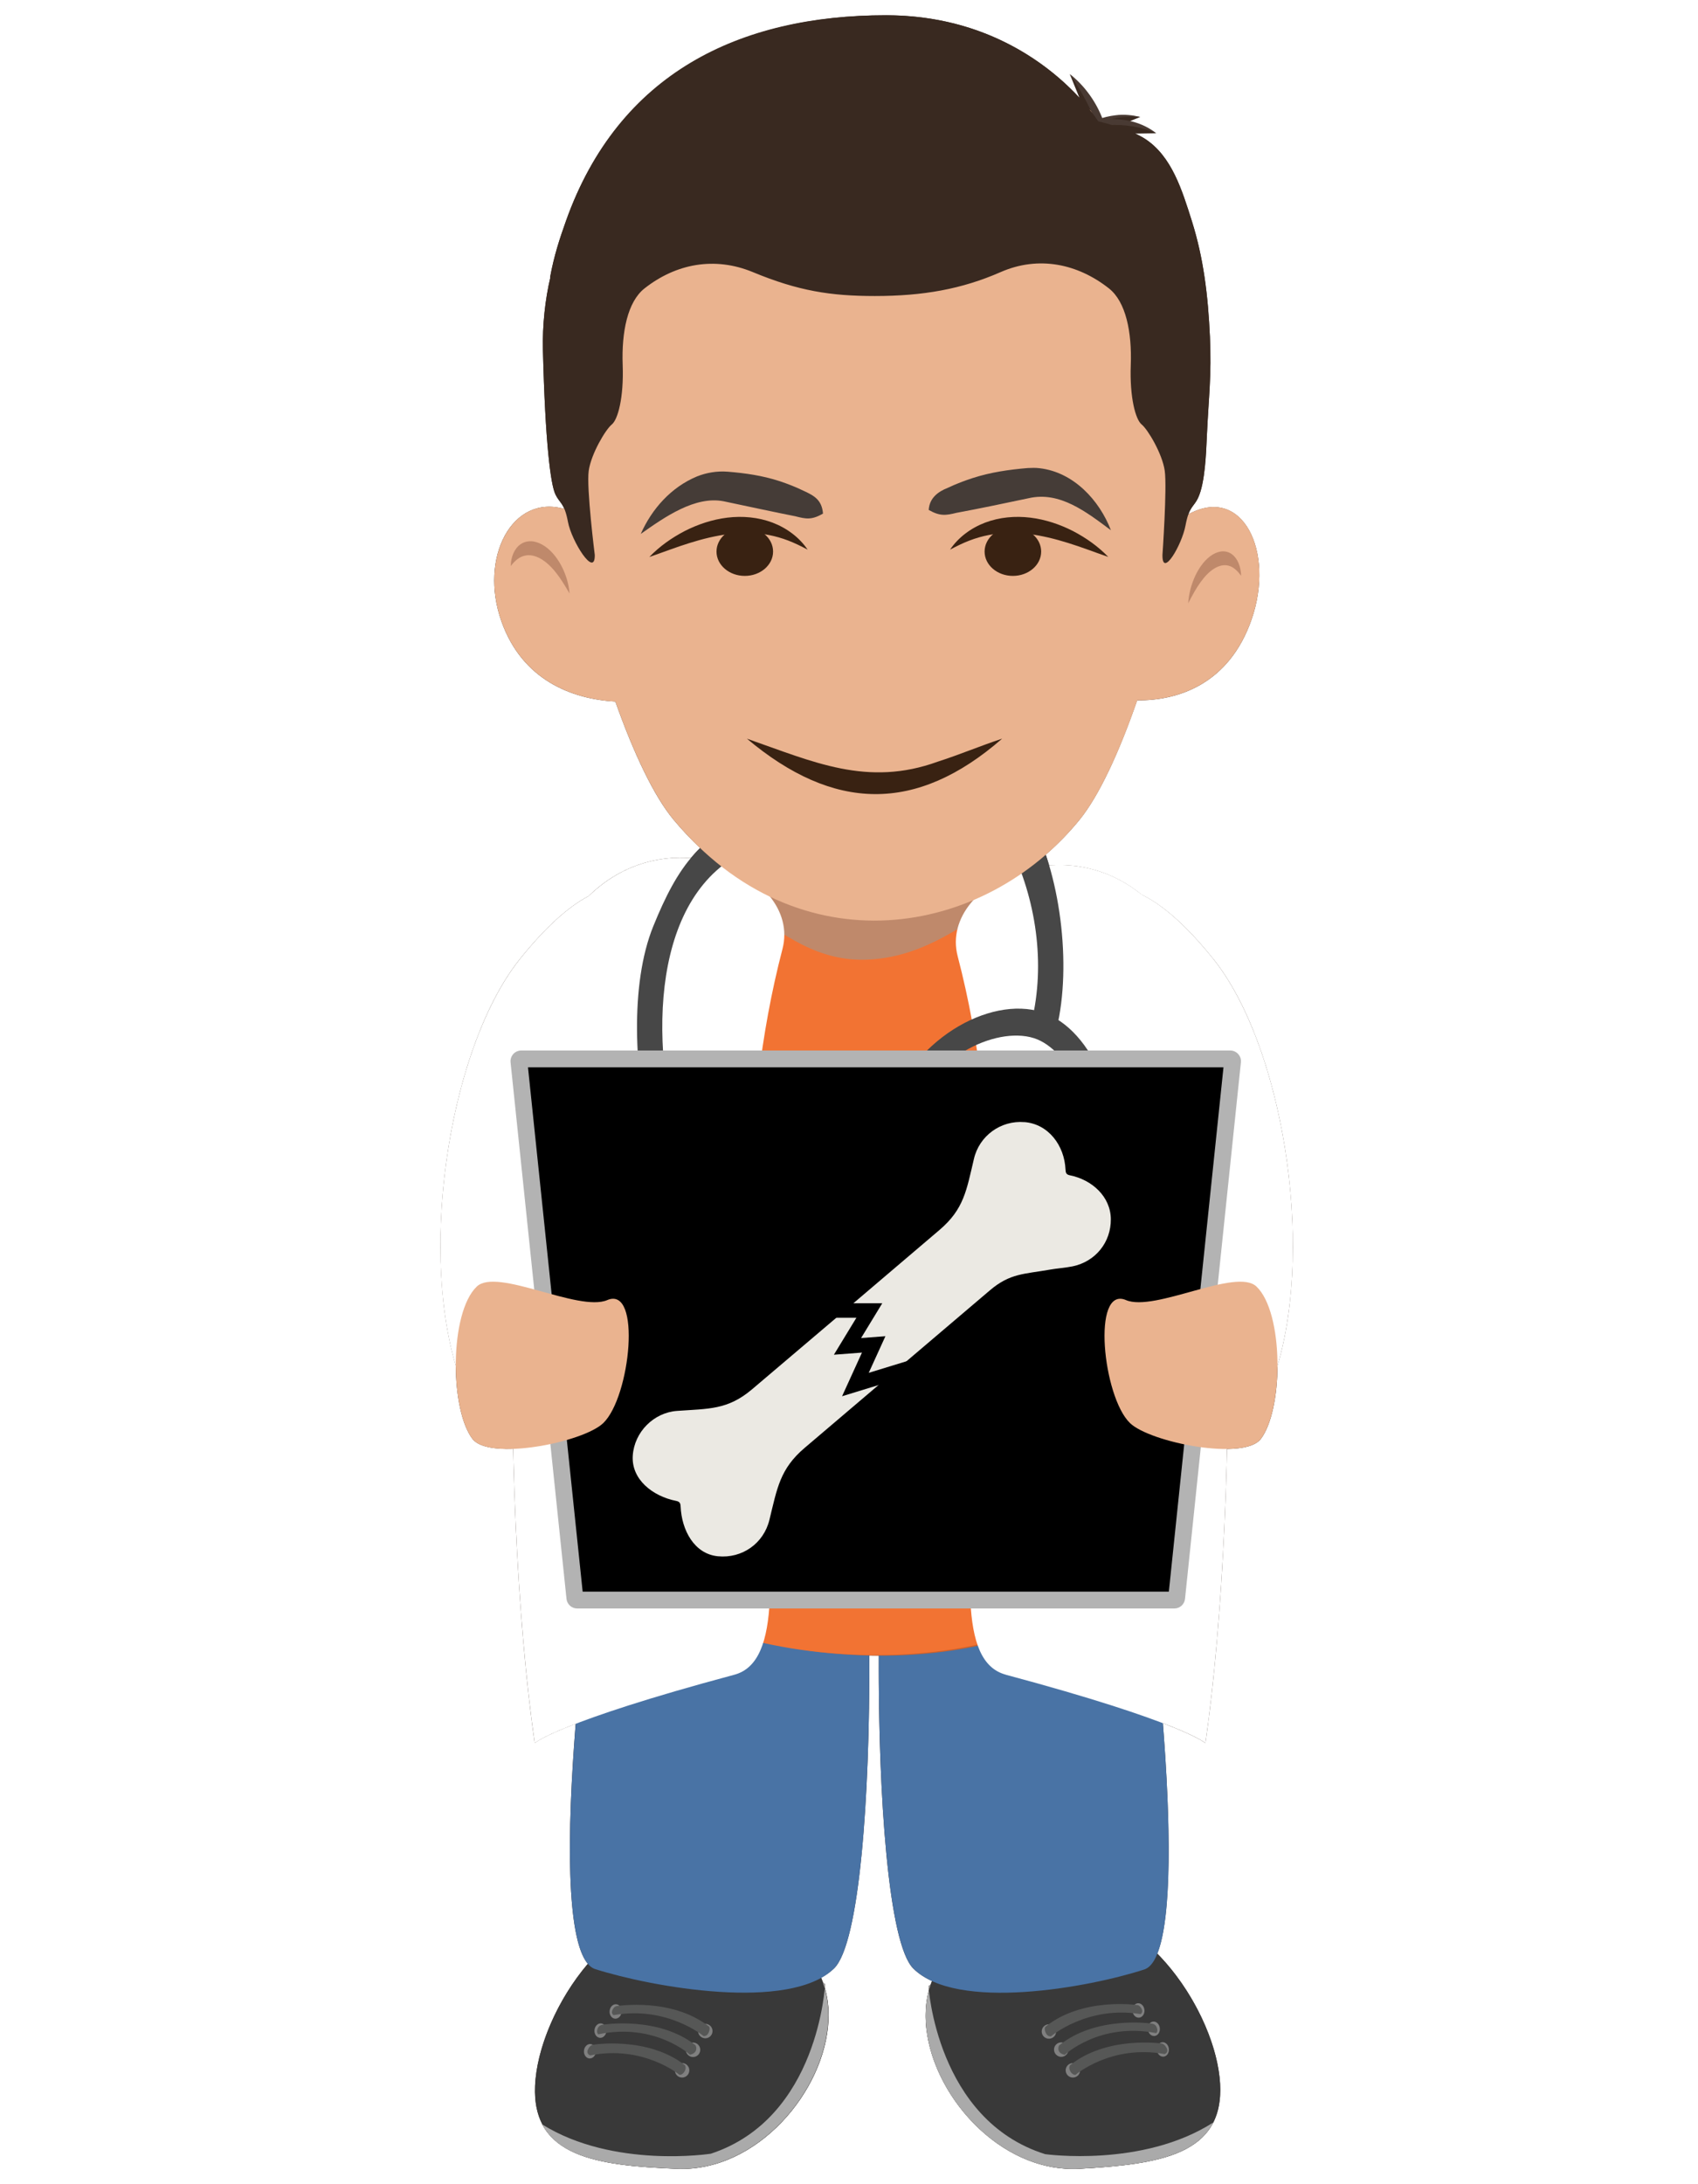 <?xml version="1.0" encoding="UTF-8"?><svg xmlns="http://www.w3.org/2000/svg" xmlns:xlink="http://www.w3.org/1999/xlink" viewBox="0 0 350 450"><defs><filter id="outer-glow-36" filterUnits="userSpaceOnUse"><feOffset dx="0" dy="0"/><feGaussianBlur result="blur" stdDeviation="2"/><feFlood flood-color="#000" flood-opacity=".3"/><feComposite in2="blur" operator="in"/><feComposite in="SourceGraphic"/></filter></defs><g id="shadow"><rect x="-690.45" y="-142.57" width="4702.08" height="1840.43" fill="none" stroke="#9e6fb2" stroke-miterlimit="10" stroke-width="22"/><path d="m250.04,197.51c-5.73-7.13-10.64-11.23-14.73-13.19-5.96-4.85-12.8-6.51-19.06-6.01-.22-.75-.46-1.49-.71-2.22,2.52-2.19,4.87-4.6,7-7.22,3.98-4.92,8.1-13.75,11.85-24.58,8.53.08,18.97-3.4,23.58-16.64,4.87-13.99-1.84-27.83-13.03-21.68.62-1.7,1.32-1.92,2.02-3.42,1.45-3.1,1.65-9.44,1.8-12.76.37-8.04.99-12.35.63-20.4-.19-4.14-.51-8.24-1.11-12.28-.57-3.87-1.4-7.69-2.58-11.45-2.06-6.52-4.17-13.44-9.66-17.03-.6-.39-1.31-.76-2.06-1.1l4.35-.07c-2.05-1.24-4.19-1.89-6.26-2.16l2.96-1.2c-2.74-.48-5.29-.18-7.58.51-.45-.33-.91-.65-1.37-.97-1.17-2.67-2.93-5.56-5.57-8.37l1.99,4.88c-5.95-6.44-18.9-17-39.89-17-29.6,0-55.11,11.89-65.95,42.38-1.33,3.73-2.45,7.13-3.28,11.64h.06c-1.07,4.51-1.65,9.86-1.53,14.9.47,19.28,1.61,27.73,2.55,29.73.65,1.39,1.29,1.68,1.88,3.06,0,0,0,0,0,0-10.77-3.12-17.64,10.01-12.99,23.14,4.29,12.12,14.52,16.03,23.49,16.54,3.81,10.75,7.97,19.5,11.98,24.32,1.77,2.13,3.61,4.07,5.5,5.85-.68.65-1.31,1.35-1.92,2.08-6.97-.55-14.68,1.58-21.06,7.82-3.96,2.07-8.66,6.12-14.11,12.89-14.19,17.64-20.85,58.27-13.28,83.87.02,6.07,1.19,12.08,3.41,15.05,1.24,1.65,4.52,2.21,8.41,2.07.52,22.35,2.06,44,4.45,60.62,0,0,1.41-1.27,8.44-3.98-1.85,23.07-1.91,44.27,2.51,49.46-6.35,7.45-10.55,17.35-10.88,25.15-.14,3.25.41,5.86,1.53,7.97-.02-.01-.04-.02-.06-.04,1.08,2.07,2.73,3.64,4.78,4.86.04.03.09.05.13.08.84.49,1.75.92,2.72,1.3.13.05.25.1.38.14.49.18.99.35,1.51.51.18.06.36.11.55.16.29.08.58.16.87.23.26.07.53.13.8.19.4.09.8.18,1.21.26.31.06.62.12.94.18.25.05.51.09.77.13.51.08,1.02.16,1.54.23.2.03.41.05.61.08.44.06.89.11,1.35.16.18.02.36.04.55.06.61.06,1.24.12,1.87.17.14.01.28.02.41.03.64.05,1.29.1,1.94.14.03,0,.06,0,.09,0,.76.05,1.53.09,2.3.13,0,0,.01,0,.02,0,.8.04,1.61.08,2.42.11,16.52.69,30.62-16.02,31.24-30.7.1-2.4-.17-4.59-.76-6.58.04-.5.06-.78.06-.78l-.39-.24c-.13-.36-.27-.71-.42-1.05.99-.55,1.89-1.18,2.65-1.91,5.3-5.14,7.42-35.65,7.28-64.49.65.01,1.3,0,1.95.01-.11,28.84,1.98,59.33,7.11,64.47,1.05,1.05,2.36,1.9,3.87,2.59-.1.25-.2.51-.29.76l-.44.28s.02.32.08.88c-.05.17-.09.34-.13.52-.02.06-.03.13-.04.2-.13.56-.24,1.14-.32,1.73,0,0,0,.02,0,.03-.08.58-.12,1.17-.15,1.78,0,.13,0,.26-.01.39-.02.61-.01,1.22.02,1.86.02.42.06.84.11,1.26.01.1.02.21.04.31.09.77.22,1.54.38,2.32,2.83,13.54,16.09,27.21,31.14,26.36.01,0,.03,0,.04,0,.69-.04,1.37-.08,2.04-.12.17-.01.34-.02.51-.03.69-.05,1.38-.09,2.06-.15.09,0,.17-.01.26-.02.61-.05,1.22-.1,1.81-.16.14-.01.29-.03.43-.04.65-.06,1.3-.13,1.93-.21.11-.01.23-.03.34-.04.58-.07,1.14-.14,1.7-.23.1-.01.2-.03.29-.04.61-.09,1.22-.19,1.81-.3.12-.02.24-.04.35-.07.57-.11,1.13-.22,1.67-.34.04,0,.07-.02.11-.02.57-.13,1.12-.27,1.67-.42.11-.03.22-.06.33-.09.54-.16,1.08-.32,1.59-.5,0,0,0,0,0,0,.51-.18.99-.37,1.47-.57.09-.04.18-.08.27-.12.47-.21.93-.43,1.36-.66.05-.03.09-.05.14-.08.4-.22.79-.46,1.16-.7.07-.04.13-.08.2-.13.39-.27.77-.55,1.12-.85.06-.05.11-.1.17-.15.33-.29.64-.58.93-.9.03-.04.07-.07.1-.11.31-.34.59-.7.86-1.08.05-.07.1-.14.14-.21.26-.39.5-.79.72-1.21h0c1.07-2.12,1.58-4.73,1.4-7.95-.47-8.47-5.56-19.33-12.94-26.82,3.03-7.55,2.78-26.78,1.15-47.48,7.31,2.79,8.77,4.11,8.77,4.11,2.4-16.71,3.95-38.34,4.46-60.6,3.25-.04,5.9-.65,6.99-2.1,2.22-2.97,3.39-8.98,3.41-15.05,7.57-25.59.91-66.22-13.28-83.87Z" fill="#392920" filter="url(#outer-glow-36)"/></g><g id="Teachers"><g><g><path d="m251.5,429.32c.82,14.67-12.49,16.58-29,17.5-16.5.92-30.85-15.58-31.67-30.25-.82-14.67,12.19-21.94,28.7-22.86,16.5-.92,31.15,20.95,31.97,35.62Z" fill="#393939"/><path d="m250.1,437.27c-14.55,9.37-34.67,6.54-34.67,6.54-22.4-7.04-24.05-34.61-24.05-34.61l.44-.28c-.79,2.28-1.15,4.83-1,7.65.82,14.67,15.16,31.18,31.67,30.25,12.87-.72,23.8-2.04,27.6-9.55Z" fill="#aaa"/><circle cx="216.21" cy="418.54" r="1.49" fill="gray"/><ellipse cx="234.69" cy="414.19" rx="1.24" ry="1.49" transform="translate(-37.69 23.75) rotate(-5.36)" fill="gray"/><circle cx="218.75" cy="422.27" r="1.49" fill="gray"/><ellipse cx="237.86" cy="417.97" rx="1.24" ry="1.49" transform="translate(-38.03 24.06) rotate(-5.36)" fill="gray"/><circle cx="221.15" cy="426.54" r="1.49" fill="gray"/><ellipse cx="239.73" cy="422.22" rx="1.24" ry="1.49" transform="translate(-38.42 24.26) rotate(-5.36)" fill="gray"/><path d="m216.62,419.55s7.47-6.39,18.47-4.59c0,0,.63-.34.2-1.13-.43-.79-.91-.74-.91-.74,0,0-11.32-1.67-18.94,4.51,0,0-.27.36.11,1.21s1.07.73,1.07.73Z" fill="#565756"/><path d="m221.69,427.47s7.35-6.31,18.38-4.27c0,0,.86-.32.42-1.22-.44-.9-1.03-.96-1.03-.96,0,0-11.32-1.67-18.94,4.51,0,0-.32.6.16,1.32s1.01.62,1.01.62Z" fill="#565756"/><path d="m219.48,423.35s7.14-6.75,18.82-4.48c0,0,.49-.25.13-1.19-.31-.8-1.18-.78-1.18-.78,0,0-11.32-1.67-18.94,4.51,0,0-.33.56-.04,1.18s1.21.76,1.21.76Z" fill="#565756"/></g><g><path d="m110.29,429.75c-.61,14.68,12.73,16.4,29.24,17.09,16.51.69,30.62-16.02,31.24-30.7.61-14.68-12.5-21.76-29.02-22.45-16.51-.69-30.85,21.39-31.46,36.07Z" fill="#393939"/><path d="m111.76,437.68c14.68,9.17,34.76,6.04,34.76,6.04,22.3-7.35,23.55-34.95,23.55-34.95l-.45-.28c.83,2.27,1.22,4.81,1.1,7.64-.61,14.68-14.72,31.39-31.24,30.7-12.88-.54-23.83-1.7-27.73-9.15Z" fill="#aaa"/><circle cx="145.38" cy="418.45" r="1.49" fill="gray"/><ellipse cx="126.89" cy="414.41" rx="1.49" ry="1.24" transform="translate(-296.28 508.03) rotate(-85.45)" fill="gray"/><circle cx="142.85" cy="422.31" r="1.49" fill="gray"/><ellipse cx="123.77" cy="418.36" rx="1.49" ry="1.24" transform="translate(-303.09 508.55) rotate(-85.45)" fill="gray"/><circle cx="140.6" cy="426.54" r="1.49" fill="gray"/><ellipse cx="121.6" cy="422.61" rx="1.49" ry="1.24" transform="translate(-309.32 510.3) rotate(-85.45)" fill="gray"/><path d="m145.03,419.49s-7.56-6.29-18.54-4.32c0,0-.63-.33-.22-1.12s.9-.75.9-.75c0,0,11.29-1.83,19,4.24,0,0,.27.36-.09,1.21s-1.06.74-1.06.74Z" fill="#565756"/><path d="m140.07,427.48s-7.44-6.21-18.44-4.01c0,0-.86-.31-.44-1.22.43-.91,1.02-.98,1.02-.98,0,0,11.29-1.83,19,4.24,0,0,.33.59-.14,1.32s-1,.63-1,.63Z" fill="#565756"/><path d="m142.22,423.33s-7.24-6.65-18.88-4.21c0,0-.5-.24-.15-1.19.3-.8,1.17-.8,1.17-.8,0,0,11.29-1.83,19,4.24,0,0,.34.55.05,1.18s-1.2.78-1.2.78Z" fill="#565756"/></g></g><path d="m150.84,175.49c18.27-25.57,31.91-23.24,52.47,0,15.19,17.18,48.41,99.29,31.7,114.57-11.21,10.25-34.85-27.43-58.33-27.02-23.86.41-47.57,38.73-57.92,27.02-15.19-17.18,18.58-95.67,32.09-114.57Z" fill="#bf896b"/><path d="m128.34,288.58c6.98-22.22,38.5-20.24,46.46-.08,5.89,14.9,6.72,107.75-2.89,117.07-9.2,8.92-37.51,3.84-49.21.12-12.39-3.93.49-100.69,5.65-117.11Z" fill="#4973a5"/><path d="m230.28,288.63c-6.77-22.23-37.28-20.3-44.96-.15-5.68,14.89-6.39,107.74,2.93,117.08,8.91,8.93,36.31,3.89,47.62.2,11.99-3.91-.58-100.69-5.59-117.12Z" fill="#4973a5"/><path d="m228.24,324.06c-7.21,10.7-24.07,16.15-42.06,16.94-4.65.2-9.37.1-14.02-.31-17.43-1.51-33.9-7.24-41.75-16.63-13.35-15.99-16.67-116.19-1.99-130.41,8.94-8.65,26.86,5.35,45.51,7.75,1.91.25,3.83.37,5.75.33,1.46-.03,2.93-.15,4.39-.33,19.42-2.5,38.05-17.88,46.5-7.75,13.35,15.99,9.54,112.82-2.32,130.41Z" fill="#cf6029"/><path d="m230.29,322.13c-17.08,26.33-84.89,23.94-104.11,0-14.21-17.7-20.47-125.82-2.11-137.29,23.83-14.89,32.12,13.31,54.08,12.89,22.31-.43,33.22-24.89,48.37-13.89,18.08,13.13,16.4,118.82,3.78,138.29Z" fill="#f27333"/><path d="m143.34,235.07c.62,2.56-1.28,5.29-4.25,6.08-2.97.8-5.87-.64-6.49-3.2-.62-2.56-1.12-4.64,4.25-6.08s5.87.64,6.49,3.2Z" fill="#e2e2e2"/><path d="m242.39,294.88c7.51,1.25,13.88.71,13.88.71,17.19-20.97,11.06-76.59-6.23-98.09-23.38-29.07-33.01-7.97-29.47,4.56,13.45,47.7,6.83,90.32,21.83,92.81Z" fill="#fff"/><path d="m207.33,345.04c36.35,9.74,41.14,14.09,41.14,14.09,7.38-51.39,6.73-149.4-7.58-168.92-16.62-22.67-47.63-9.08-43.49,6.79,18.69,71.59-9.96,142.71,9.93,148.03Z" fill="#fff"/><path d="m151.36,345.04c-36.35,9.74-41.14,14.09-41.14,14.09-7.38-51.39-6.73-150.9,7.58-170.42,16.62-22.67,47.63-9.08,43.49,6.79-18.69,71.59,9.96,144.21-9.93,149.54Z" fill="#fff"/><path d="m114.88,294.88c-7.51,1.25-13.88.71-13.88.71-17.19-20.97-11.06-76.59,6.23-98.09,23.38-29.07,33.01-7.97,29.47,4.56-13.45,47.7-6.83,90.32-21.83,92.81Z" fill="#fff"/><g><path d="m158.2,173.73c-22.33,5.99-24.81,35.45-19.02,59.36l-5.16,1.38c-3.17-13.09-4.28-31.54.64-43.65,4.95-12.18,9.96-19.56,22.16-22.83l1.39,5.74Z" fill="#474747"/><path d="m142.96,236.05c.62,2.56-1.28,5.29-4.25,6.08-2.97.8-5.87-.64-6.49-3.2-.62-2.56-1.12-4.64,4.25-6.08,5.37-1.44,5.87.64,6.49,3.2Z" fill="#e2e2e2"/><g><path d="m182.46,151.15c22.33,5.99,35.97,35.45,30.18,59.36l5.16,1.38c3.17-13.09.77-32.26-5.66-43.65-6.43-11.39-16.1-19.57-28.3-22.83l-1.39,5.74Z" fill="#474747"/><path d="m181.96,262.21c-4.58-2.63-3.6-11.69-3.22-15.57.8-8.15,3.14-16.11,6.43-21.87l3.1,1.97c-2.97,5.19-5.09,12.42-5.88,19.89-.77,7.35.17,11.5.88,12.03,0,0,0,0-.02-.01l-1.3,3.55Z" fill="#e2e2e2"/><path d="m190.23,264.83c-.26.72-1.03,1.08-1.72.8l-6.37-2.59c-.69-.28-1.03-1.09-.76-1.81l.85-2.32c.26-.72,1.03-1.08,1.72-.8l6.37,2.59c.68.28,1.03,1.09.76,1.81l-.85,2.32Z" fill="#c5c5c5"/><path d="m206.9,272.4c5.07,1.29,10.13-6.14,12.32-9.28,4.6-6.6,7.95-14.17,9.19-20.76l-3.55-.74c-1.12,5.95-4.16,12.85-8.35,18.94-4.12,5.99-7.46,8.38-8.34,8.34,0,0,0,0,.02,0l-1.3,3.5Z" fill="#e2e2e2"/><path d="m208.78,269.7c.26-.72-.08-1.53-.76-1.81l-6.37-2.59c-.68-.28-1.45.08-1.72.8l-.85,2.32c-.26.72.08,1.53.76,1.81l6.37,2.59c.68.28,1.45-.08,1.72-.8l.85-2.32Z" fill="#c5c5c5"/><path d="m227.4,246.82l-3.5-1.66c2.23-6.07,1.39-13.17-.85-19.52-1.97-5.59-5.52-9.99-9.26-11.51-3.74-1.52-9.18-.76-14.2,1.98-5.71,3.12-10.66,7.87-12.89,13.94l-3.73-1.03c5.83-15.92,22.39-24.35,32.75-20.14,10.36,4.21,17.52,22.03,11.68,37.95Z" fill="#474747"/></g><path d="m127.12,256.45c1.95,8.07,9.75,12.94,17.41,10.89,7.66-2.06,12.29-10.26,10.34-18.33-1.95-8.07-9.75-12.94-17.41-10.89-7.66,2.06-12.29,10.26-10.34,18.33Z" fill="#c5c5c5"/><path d="m128.68,256.07c1.74,7.19,8.68,11.53,15.51,9.7,6.83-1.83,10.95-9.14,9.21-16.33-1.74-7.19-8.68-11.53-15.51-9.7-6.83,1.83-10.95,9.14-9.21,16.33Z" fill="#e2e2e2"/><path d="m133.86,254.68c1.01,4.17,5.04,6.7,9.01,5.63,3.97-1.06,6.36-5.31,5.35-9.48-1.01-4.17-5.04-6.7-9.01-5.63-3.96,1.06-6.36,5.31-5.35,9.48Z" fill="#c5c5c5"/></g><g><g><g><path d="m222.55,168.87c-19.61,24.25-57.92,31.01-83.72,0-11.05-13.28-23.26-56.29-26.02-89.27-1.36-16.2,7.17-41.13,8.8-43.18,41.08-51.67,106.47-22.07,122.65,5.72,1.21,2.08,4.45,19.26,4.35,26.36-.49,34.07-13.89,85.34-26.05,100.37Z" fill="#eab38f"/><g><path d="m119.54,106.21c-12.54-7-21.28,7.4-16.19,21.79,5.34,15.07,19.86,17.45,29.73,16.39" fill="#eab38f"/><path d="m117.41,122.3c-.98-1.69-1.89-3.19-2.89-4.42-.99-1.23-2.04-2.19-3.12-2.79-1.07-.6-2.17-.85-3.21-.61-1.05.21-2.01.96-2.91,2.14.02-1.92.78-3.65,2.04-4.5.62-.43,1.36-.63,2.12-.61.38,0,.78.08,1.17.2.39.12.78.29,1.16.5,1.54.86,2.92,2.44,3.89,4.26.98,1.83,1.6,3.87,1.74,5.83Z" fill="#bf896b"/></g><g><path d="m244.36,106.29c11.54-6.98,18.58,7.11,13.62,21.35-5.2,14.92-17.8,17.46-26.72,16.45" fill="#eab38f"/><path d="m244.92,124.29c.86-1.67,1.67-3.16,2.57-4.38.88-1.22,1.82-2.17,2.79-2.77.96-.59,1.95-.84,2.89-.61.95.21,1.83.95,2.66,2.11-.04-1.9-.75-3.61-1.9-4.45-.57-.42-1.24-.62-1.93-.6-.35.01-.7.09-1.05.2-.35.12-.7.29-1.05.5-1.38.85-2.61,2.42-3.47,4.22-.86,1.81-1.4,3.84-1.51,5.78Z" fill="#bf896b"/></g><path d="m133.85,114.75c2.09-2.18,4.58-3.93,7.28-5.34,2.71-1.38,5.68-2.38,8.79-2.76,3.1-.38,6.35-.1,9.31,1.02,2.95,1.12,5.55,3.06,7.24,5.57-1.34-.71-2.64-1.35-3.97-1.86-1.33-.51-2.66-.89-4.01-1.15-2.7-.52-5.43-.54-8.16-.21-2.73.33-5.46,1-8.18,1.85-2.73.84-5.44,1.9-8.29,2.88Z" fill="#392212"/><path d="m147.69,113.64c0,2.77,2.61,5.01,5.83,5.01s5.83-2.24,5.83-5.01-2.61-5.01-5.83-5.01-5.83,2.24-5.83,5.01Z" fill="#392212"/><path d="m228.45,114.75c-2.1-2.18-4.58-3.93-7.28-5.34-2.71-1.38-5.68-2.38-8.79-2.76-3.1-.38-6.35-.1-9.31,1.02-2.95,1.12-5.55,3.06-7.24,5.57,1.34-.71,2.64-1.35,3.97-1.86,1.33-.51,2.66-.89,4.01-1.15,2.7-.52,5.43-.54,8.16-.22,2.73.33,5.46,1,8.18,1.85,2.73.84,5.44,1.9,8.29,2.88Z" fill="#392212"/><path d="m214.61,113.64c0,2.77-2.61,5.01-5.83,5.01s-5.83-2.24-5.83-5.01,2.61-5.01,5.83-5.01,5.83,2.24,5.83,5.01Z" fill="#392212"/></g><path d="m228.35,34.53c-.9-7.05-3.86-13.45-7.84-19.28,5.64,4.43,9.1,12.12,7.84,19.28h0Z" fill="#493a33"/><path d="m216.95,31.43c3.14-4.02,7.85-7.07,12.97-7.68,1.71-.24,3.45-.04,5.11.33-.43,0-.85-.02-1.27-.04l-.63-.03-.63.05c-5.91.23-11.28,3.46-15.55,7.37h0Z" fill="#493a33"/><path d="m218.82,27.76c5.63-3.77,13.95-4.66,19.51-.31-6.3-2.73-13.13-1.86-19.51.31h0Z" fill="#493a33"/><path d="m132.08,109.99c2.29-5.15,6.26-9.62,11.58-11.83,1.91-.76,4.1-1.16,6.34-.98,3.6.29,7.2.81,10.66,1.94,1.73.57,3.43,1.24,5.09,2.05,2.06.96,3.66,1.82,3.89,4.64-2.36,1.38-3.56,1.1-5.72.55-3.11-.6-11.53-2.4-14.74-3.08-5.88-1.16-12.13,3.21-17.1,6.72h0Z" fill="#453c37"/><path d="m228.98,109.24c-5.09-3.79-10.56-8.08-16.97-6.59-4.79,1.01-10.05,2.12-14.87,3.01-2.15.53-3.38.73-5.71-.6.15-2.46,1.93-3.78,3.97-4.57,1.67-.79,3.37-1.44,5.1-2,3.68-1.19,7.49-1.74,11.32-2.06.8-.04,1.71-.07,2.5.04,6.95.81,12.29,6.57,14.67,12.78h0Z" fill="#453c37"/><path d="m248.29,57.1c-.57-3.87-1.4-7.68-2.58-11.45-2.06-6.52-4.17-13.44-9.66-17.03-3.27-2.14-9.68-3.63-9.68-3.63,0,0-13.58-21.85-43.76-21.85s-55.11,11.89-65.95,42.38c-1.33,3.73-2.45,7.13-3.28,11.64h.06c-1.07,4.51-1.65,9.86-1.53,14.9.47,19.28,1.61,27.73,2.55,29.73.94,2,1.86,1.72,2.61,5.73.75,4.01,5.58,11.67,5.53,6.83,0,0-1.75-13.87-1.25-17.37.5-3.5,3.5-8.52,4.75-9.52,1.25-1,2.5-5.51,2.25-12.27-.25-6.76,1-13.02,4.5-15.77,6.44-5.07,14.41-6.64,22.35-3.35,9.31,3.86,16.01,4.92,25.12,4.92,9.93,0,17.92-1.42,25.91-4.92,7.87-3.45,15.91-1.72,22.35,3.35,3.5,2.76,4.75,9.02,4.5,15.77-.25,6.76,1,11.27,2.25,12.27,1.25,1,4.25,6.01,4.75,9.52.5,3.5-.47,17.37-.47,17.37-.05,4.84,4-2.07,4.75-6.08.75-4.01,1.67-3.72,2.61-5.73,1.45-3.1,1.65-9.44,1.8-12.76.37-8.04.99-12.35.63-20.4-.19-4.14-.51-8.24-1.11-12.28Z" fill="#392920"/></g><path d="m153.94,152.18c13.72,4.78,24.85,10.02,39.39,4.73,4.35-1.39,8.69-3.22,13.24-4.73-17.75,15.47-34.76,15-52.62,0h0Z" fill="#392212"/></g><g><path d="m118.97,329.65c-.25,0-.45-.18-.47-.43l-11.53-110.54c-.02-.17.06-.3.12-.37.06-.07.18-.16.35-.16h146.14c.18,0,.29.09.35.16.06.07.14.19.12.37l-11.52,110.54c-.03.24-.23.43-.47.43h-123.09Z"/><path d="m252.19,219.89l-11.26,108.03h-120.83l-11.27-108.03h143.35m1.39-3.46H107.44c-1.31,0-2.33,1.13-2.2,2.44l11.53,110.54c.12,1.13,1.07,1.98,2.2,1.98h123.09c1.13,0,2.08-.85,2.2-1.98l11.52-110.54c.14-1.3-.89-2.44-2.2-2.44h0Z" fill="#b3b3b3"/></g><path d="m232.1,267.85c-7.12-3.02-4.78,19.96.83,25.35,4.15,3.98,23.53,7.85,26.98,3.23,4.67-6.24,4.71-25.98-.91-31.36-4.15-3.98-20.97,5.3-26.91,2.78Z" fill="#eab38f"/><path d="m125.17,267.85c7.12-3.02,4.78,19.96-.83,25.35-4.15,3.98-23.53,7.85-26.98,3.23-4.67-6.24-4.71-25.98.91-31.36,4.15-3.98,20.97,5.3,26.91,2.78Z" fill="#eab38f"/><g id="Old_description"><path d="m211.15,231.18c4.96.39,8.26,4.82,8.48,9.79.03.65.14,1.02.89,1.17,4.6.92,8.41,4.41,8.45,9.04.04,4.75-3.14,8.73-7.87,9.72-1.52.31-3.07.39-4.59.66-5.42.96-8.3.73-12.49,4.3-6.62,5.64-31.53,26.8-38.15,32.43-5.11,4.34-5.67,8.3-7.27,14.83-1.19,4.88-5.63,8-10.62,7.51-4.86-.47-7.48-5.35-7.69-10.29-.03-.7-.24-.98-.94-1.12-4.82-.96-9.26-4.43-8.92-9.35.34-4.86,4.33-8.85,9.14-9.19,6.5-.46,10.4-.2,15.39-4.4,6.83-5.76,31.91-27.1,38.71-32.89,5.03-4.29,5.55-8.16,7.08-14.62,1.1-4.76,5.53-7.98,10.4-7.58Z" fill="#ebe9e3"/></g><polyline points="170.18 270 179.19 270 174.69 277.39 180.09 276.98 176.32 285.25 193.91 279.86" fill="none" stroke="#000" stroke-miterlimit="10" stroke-width="3"/></g></svg>